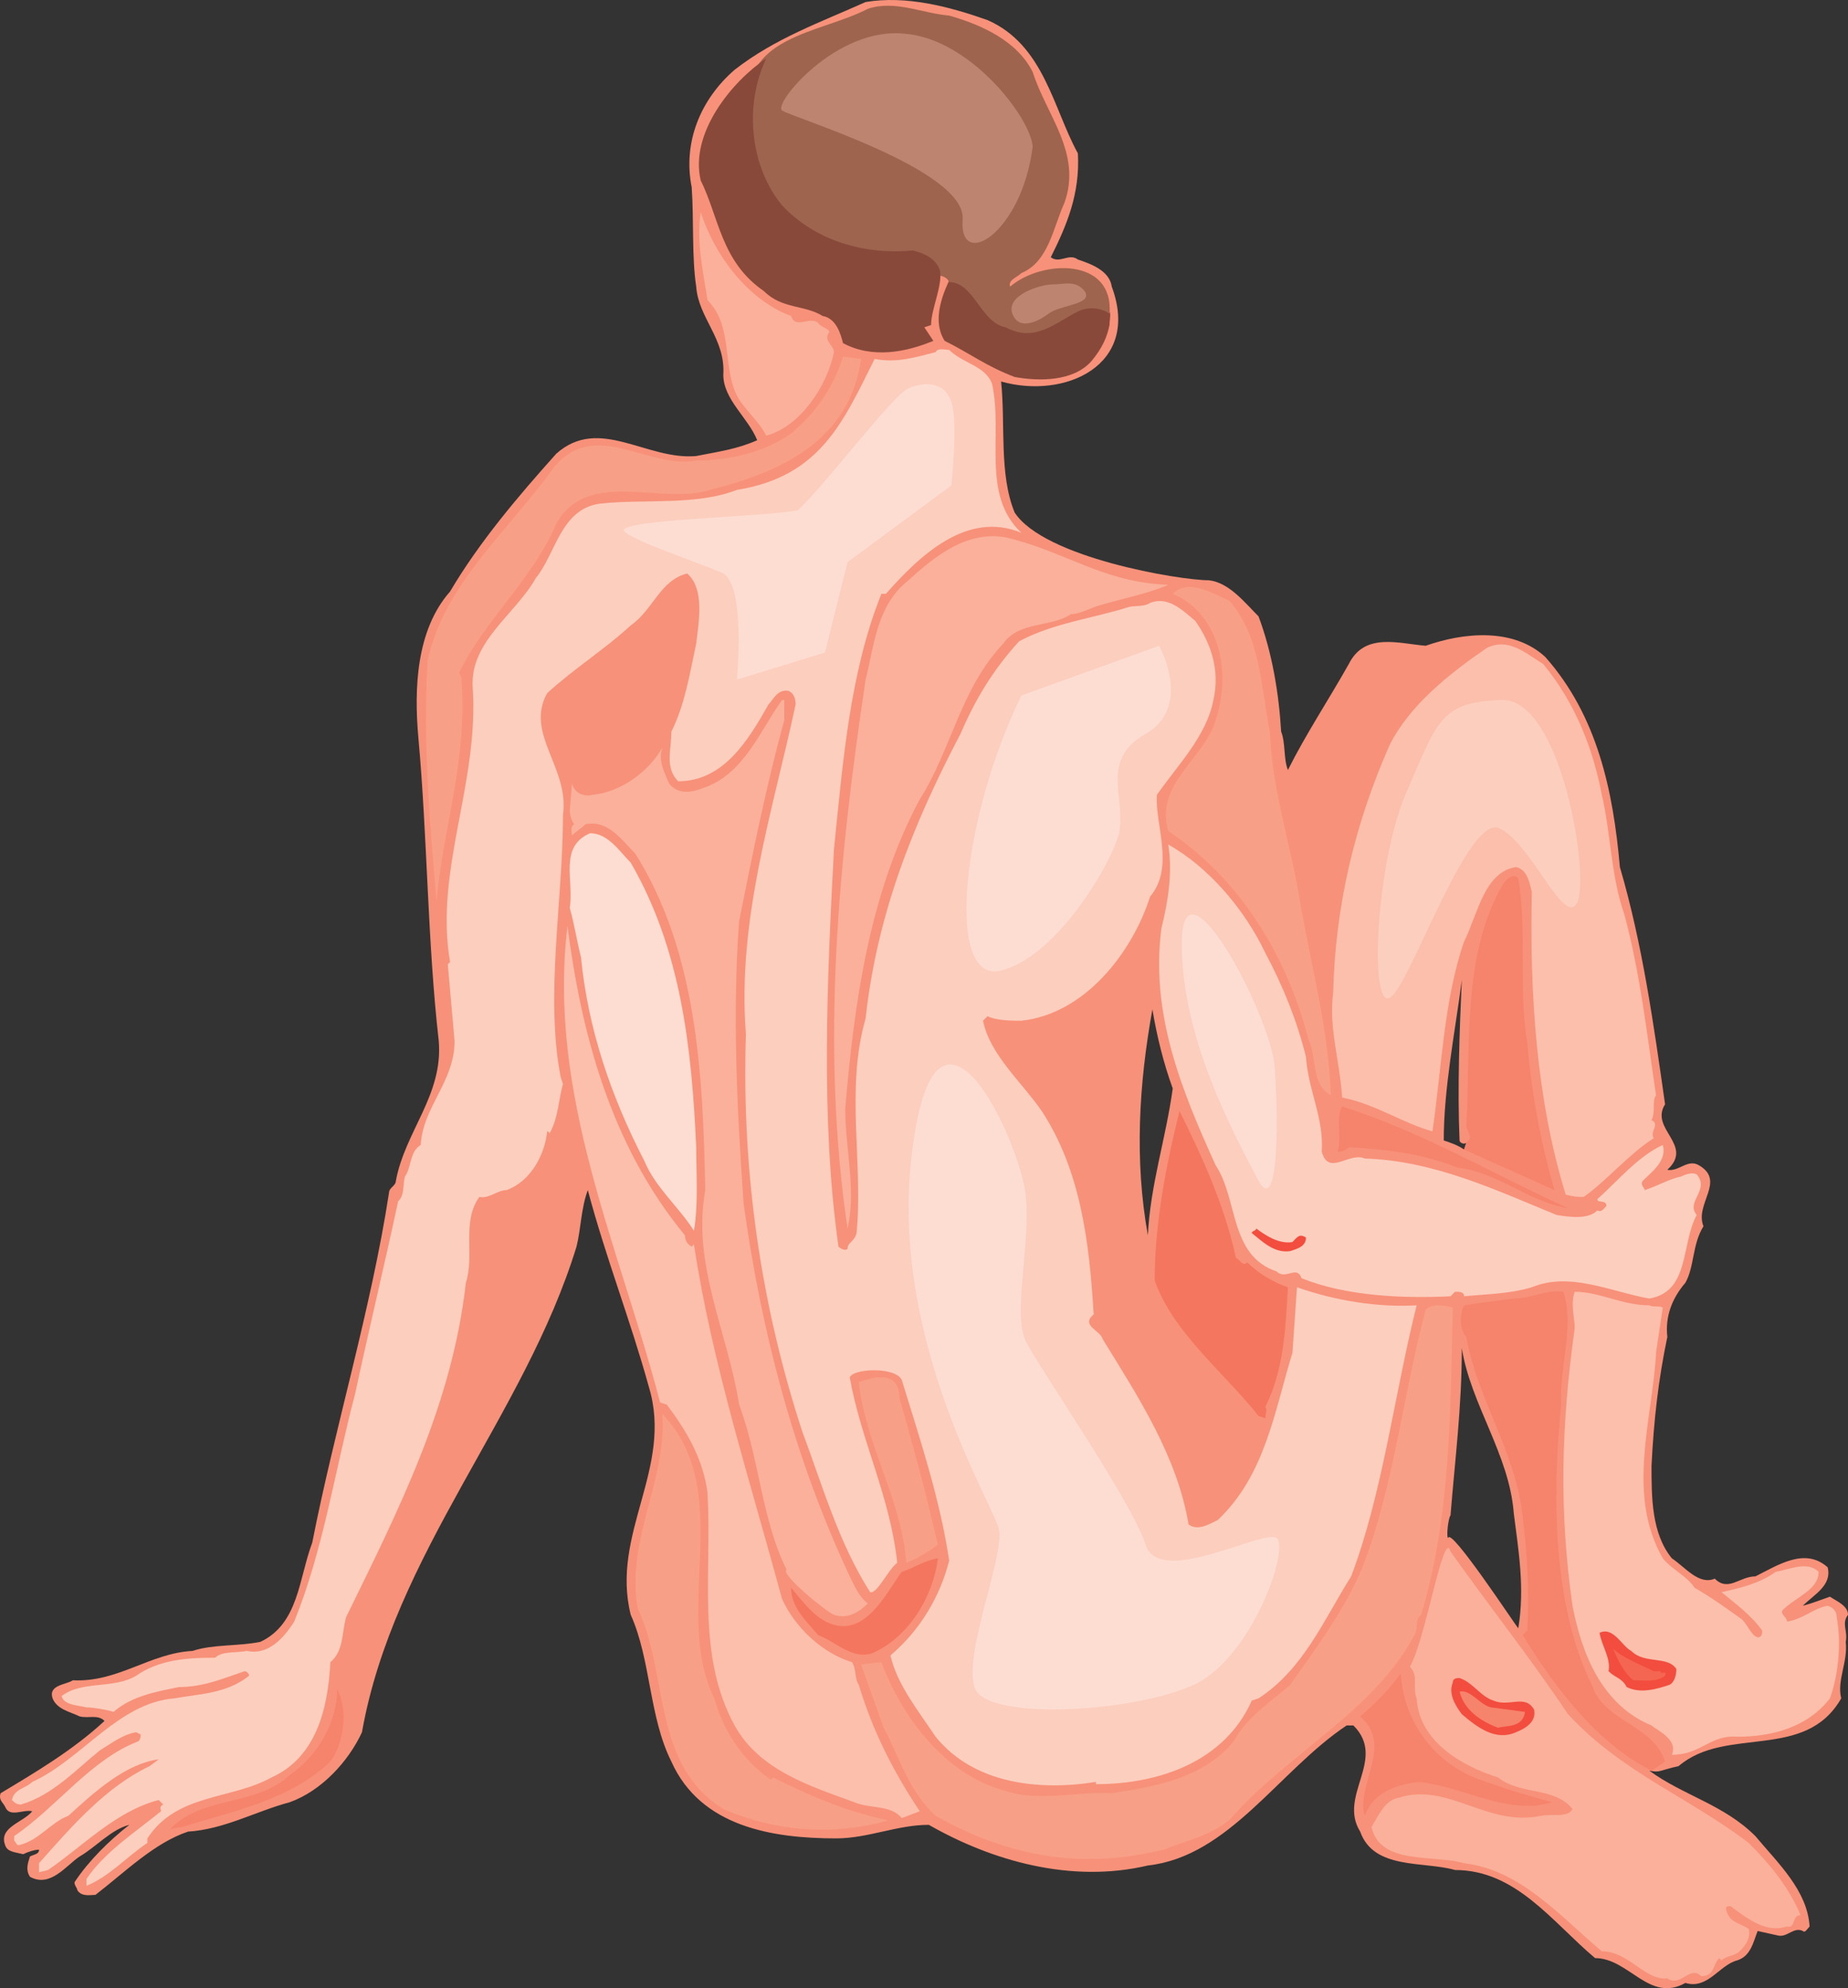 <svg xmlns="http://www.w3.org/2000/svg" width="613.704" height="660.168"><rect width="100%" height="100%" fill="#333333" stroke="none"/><path fill="#f79179" fill-rule="evenodd" d="M547.704 587.923c11.25 8.25 24.75 11.25 35.25 21.75 7.5 9 17.25 18 18 30-.75.75-1.5 2.25-2.25 1.5-3-1.5-5.25 2.25-8.25 1.5l-6.75-1.5c-1.5 3.75-2.25 8.25-6.75 9.75-6 1.5-9.75 9.75-17.25 7.5-12 6.75-18.75-8.25-30-8.25-14.25-12-26.25-29.25-46.5-29.25-10.5-3-27 0-31.5-12.75-7.5-12 9-24-2.25-35.25h-2.25c-22.5 15-39 43.5-66 46.5-25.5 6-51.75-1.5-72.75-13.5-10.5 0-20.25 4.5-30.75 4.5-21 0-45-3.75-54.75-25.5-7.5-15-6.75-33.75-13.5-48.75-6.75-27 14.25-48.75 6-75.75-6-21.75-14.25-42.75-20.25-65.25-2.25 6-2.25 12.75-3.75 18.75-17.25 56.25-60.75 102-71.25 161.25-4.5 9.75-13.5 19.5-24 23.25-11.25 3-21.75 9-33.75 9.75-11.25 3.75-21 13.5-30.75 21-1.5 0-4.5.75-6-1.5 0-.75-1.5-2.25-.75-3 4.5-6.75 11.25-13.5 18-18.75-6 1.5-11.25 7.5-16.5 10.5-4.5 3-9.75 10.5-16.5 6.75-1.5-2.25-.75-4.5 0-6.75 1.5-.75 3-.75 3-2.25-1.5 0-3.75.75-5.25 1.5-3-.75-5.25-.75-6-3-2.25-6 6-7.5 9-11.25-3-.75-7.5 2.25-9-1.5-.75-1.5-2.25-2.25-1.5-4.5 11.25-6.75 24-14.25 34.5-24-2.25-2.25-5.25-.75-8.25-1.5-3-1.5-7.5-2.25-9-6-1.5-4.5 4.5-4.5 6.75-6 15 .75 25.5-9 39.75-9.75 6.75-2.25 15-1.5 22.5-3 12.75-6 12.75-21 17.25-33 7.5-38.25 19.5-77.25 25.5-116.25 0-1.5 2.25-2.25 2.25-3.75 3-16.5 15.75-28.5 14.25-46.5-3.75-33-3.75-67.5-6.75-100.5-1.5-16.5-.75-36 10.5-48.75 9.75-16.5 22.5-31.5 35.25-45.75 14.25-12.75 30 2.25 46.5.75 7.5-1.5 13.5-2.25 20.25-5.25-3-7.5-11.25-13.5-11.25-21.75.75-12-8.25-18.75-9-29.25-1.5-9.75-.75-22.5-1.5-33-3-15 3-29.25 14.25-39 13.5-10.5 28.5-15.75 43.5-22.5 13.5-2.25 27.75 1.5 40.5 6 18.75 8.25 21.75 29.25 30 44.25.75 13.5-3.75 24-9 34.5 3 2.25 6-1.5 9 .75 4.5 1.5 10.5 3.75 11.25 9 9.75 26.25-15.75 37.5-36.75 31.5 1.5 14.25-.75 30.75 4.5 43.5 9.75 15 54.75 22.5 64.5 22.5 6.75.75 12 7.5 16.5 12 4.5 12 6.75 25.5 7.5 38.25 1.5 3.75.75 9 2.25 12.75 6-12 13.5-23.25 20.25-35.25 5.25-10.5 16.5-6.75 25.5-6 12.75-4.5 29.25-6 39.75 3.75 17.25 19.5 22.5 44.25 24.75 69.75 7.5 25.5 11.25 52.5 15 78.75-5.25 8.25 9.75 13.5.75 21.75 3.75.75 6.75-3.75 10.5-1.5 9 5.25-1.5 12.75 1.5 20.25-3.75 6-3 13.5-6 18.75-4.5 5.25-6.75 11.25-6 18-3 14.25-4.5 27.75-5.25 42.75 0 10.5 0 22.5 6.75 30.75 4.5 3 9 9 14.25 6.75 4.5 4.5 8.25-.75 13.5-.75 7.5-3.75 16.5-9.75 24-3 1.5 6-4.5 9-8.25 12.75 3-.75 6.75-2.25 9-3 2.25 1.5 6 3 6 6-2.25 3 0 5.25-.75 9 .75 6.75-3 12.75-1.5 18.75-12 21-38.25 9-54 22.5-6.75 1.5-6 2.25-9.75 1.5m-66-84.75c-.75.75-1.5 7.5-.75 7.5.75-3.75 22.5 29.25 23.25 30 2.25-13.5 0-26.25-1.5-38.25-1.5-19.5-14.25-36-17.25-54.75 0 19.5-2.25 36.75-3.75 55.5m-100.5-93c.75-16.5 6-32.25 8.25-48.75-3-8.25-5.25-17.25-6.75-26.25-4.5 24.75-6 50.25-1.5 75m105-28.5.75-2.25c-.75.75-2.25 0-2.25-.75-.75-17.25 0-36.75.75-53.25-2.25 17.25-6 36-6 53.25 2.25.75 4.5 1.5 6.75 3"/><path fill="#fbbfac" fill-rule="evenodd" d="M555.204 582.673c9.75 0 12.75-6.75 21.75-6 11.25 0 23.25-3 30.75-12.75 3-8.25 3.75-18.75 2.25-27 0-1.5-.75-3-3-3.75-4.5.75-8.25 4.5-13.5 5.25 0-1.5-2.25-2.25-1.5-3.75 4.5-4.5 12-6.75 12-12.75-3.75-3.75-9.75-.75-14.25 0-5.25 3.75-11.25 5.25-18 6.75 4.5 3.75 9.75 7.5 13.5 12.75 0 .75 0 2.25-1.5 2.25-2.25-.75-3-3.75-5.25-6-5.25-3.75-10.5-7.5-15.75-10.5-2.25-3.75-7.5-6-10.5-9.75-12-21-3.75-45-2.25-67.5v-.75l2.25-15c-1.5-.75-3 0-4.5-.75-9 0-16.5-4.5-24.75-4.5-1.5 3.75 0 9 0 12-4.5 32.25-5.25 60.75-.75 92.25 3 15.75 9.75 33 26.25 39.75 1.5 1.5 9 4.5 6.75 9.75"/><path fill="#f6836c" fill-rule="evenodd" d="M552.954 584.923c-3.75-12-20.25-13.5-24-24.75-13.5-27-13.5-63.75-10.5-93.75-.75-12 4.5-25.5.75-37.5-6-.75-10.5 2.25-16.5 2.25-5.25.75-12 1.5-16.5 2.25-1.5 3-1.5 8.25.75 10.5 3.75 21 16.5 38.25 18.75 60 1.5 12 2.25 24.75 1.5 37.5l-1.5 1.5c10.5 17.25 24.75 36 42.75 45l4.5-3"/><path fill="#fab09b" fill-rule="evenodd" d="M481.704 515.173c12.75 18 27 36 39 54 18 19.5 40.5 27.75 60 42.75 7.5 7.5 13.5 15 17.25 24-3 0-1.5 4.5-4.5 3.75-6.75 2.25-12.75-2.25-18.75-6.75-.75 0-1.5 0-1.5.75.75 4.5 3.75 4.5 7.5 6.75.75 3-.75 5.25-3 7.5-1.5 1.5-4.5 1.5-6 3l-.75-.75c-2.25 2.25-1.5 6-6 6-3.75-3.75-6.75 3.75-11.25.75-7.5.75-12.75-9-21.75-9-14.25-12-27-27-45.75-29.25-10.5-3-27.75.75-30.75-12 2.25-3.75 4.5-9 9-9.75 16.5-5.25 29.25 9.75 47.25 6 3.75-.75 9 .75 10.5-2.25-6-7.5-17.25-4.5-24.75-10.5-12-3.75-26.25-12-27-26.25-1.5-3.75.75-7.5-2.25-10.5 5.25-9 11.25-46.5 13.5-38.25"/><path fill="#fccebe" fill-rule="evenodd" d="M563.454 403.423c-5.25 9.75-2.25 25.5-15.75 27.75-12.75-2.25-26.25-9-39-3.75-7.5 2.25-15 2.25-22.5 3 0-1.5-1.5-1.5-3-1.5l-1.5 1.5c-15.75.75-34.5 0-49.5-6-1.5-4.5-5.25.75-8.25-2.25-15.75-5.25-12.75-24-20.25-35.25-11.25-24.75-21.75-50.25-18-78.75 2.25-9 3.75-18.75 2.25-27.75 13.5 7.5 25.5 21.75 32.25 36 6 11.25 10.5 22.5 13.5 34.5.75 11.25 6 20.25 5.25 31.5 2.25 8.25 9 0 14.25 2.25 23.25.75 43.5 10.5 63.75 18.75 4.5.75 10.5 1.5 13.5-1.5 1.5.75 2.25-.75 3-1.5 0-2.25-3-.75-3-2.25 6.75-6 13.5-14.25 21.75-18 1.5 5.25-3.75 9-6.75 12-.75 1.5.75 2.25.75 3 4.5-1.5 8.25-3.75 12-4.5 1.5-.75 3.75-1.5 5.25-.75 4.5 5.25-3.75 9 0 13.5"/><path fill="#f24d3e" fill-rule="evenodd" d="M554.454 559.423c-4.5 1.5-9.75 3-14.25.75-1.5-3-3.75-3-6-5.25.75-4.5-2.25-8.25-3-12.75 4.5-2.25 7.5 4.5 10.5 6 4.5 4.5 12 1.5 15 6 0 2.25-.75 4.5-2.25 5.25"/><path fill="#f46651" fill-rule="evenodd" d="M542.454 557.923c-3-2.25-5.25-6.75-6.75-10.5 3 3 9 5.25 13.5 7.5h2.25c0 1.5 2.25-.75 1.5 1.5-3 2.25-6.75 1.5-10.5 1.5"/><path fill="#fbbfac" fill-rule="evenodd" d="M549.204 377.923c-8.25 5.25-15.75 14.25-23.25 19.5-2.25 0-3 0-6-.75-9.75-31.5-12-66.75-11.25-100.5-.75-3-1.5-7.5-5.25-8.25-10.5 1.5-12.75 15.75-17.25 24.75-6.75 19.5-7.5 42.75-10.5 63-10.5-3-18.75-9-30-11.25-.75-12-4.5-23.25-3-34.5.75-30 7.5-57 18.75-82.5 6.75-13.5 20.25-24 32.25-32.25 7.5-3.75 13.5 2.25 18.75 5.25 10.5 12.75 16.5 27.75 19.5 43.5 3 12.75 3 27 7.5 39.75 5.25 19.5 7.5 39.75 10.5 60-1.5 2.25 0 5.25-1.5 8.25 3 1.5-.75 3.75.75 6"/><path fill="#f6836c" fill-rule="evenodd" d="M483.954 387.673c-11.25-4.5-22.5-6-36-6.75-1.5 1.5-3 1.5-3.75 1.5 1.5-4.5-.75-11.25 1.5-15 26.25 8.25 50.25 22.5 75 33.75-13.5-2.25-23.25-12-36.75-13.5m-12.75 204c-6.75.75-15 3-18 11.25-3-10.5 9.75-23.25-1.5-33 4.5-3.75 9.75-9 13.5-14.25.75 15.75 11.25 30 26.25 35.25 8.25 3 15.75 5.25 24 7.5-15 4.5-29.25-5.25-44.25-6.75m15.75-212.25c2.25-1.5.75-3 0-5.25 1.5-26.25-1.5-57 12-80.25.75-1.5 3.75-4.5 5.25-2.25 3 17.25 0 36.75 3 54.75 1.5 17.25 4.5 33 9 48.75-9.75-4.5-20.25-9-30-13.5l.75-2.25"/><path fill="#f24d3e" fill-rule="evenodd" d="M503.454 575.173c-6.75 3-12.75-1.5-18-6-2.25-3-4.5-6.75-3-10.5 0-1.5 1.5-1.5 2.25-1.5 4.5 1.5 6.75 6 11.25 7.5 5.25 2.25 10.5-2.25 13.5 3 .75 3.75-2.25 6-6 7.5"/><path fill="#f6836c" fill-rule="evenodd" d="M497.454 573.673c-6-2.25-11.25-6-12.75-12 3.75-.75 6.75 4.5 10.5 5.25l11.25 1.5c-.75 5.25-6 4.5-9 5.25"/><path fill="#f79179" fill-rule="evenodd" d="M449.454 273.673c-5.25 15.75-9 33-9.75 48.75-3-19.5-9-40.5-12-60.75 5.25-13.5 15-25.5 21.75-38.25 2.25-3.75 4.5-6.75 9-7.5 10.5 1.5 21.75 0 31.5-2.25-21.75 14.25-36.75 36-40.5 60"/><path fill="#f89f88" fill-rule="evenodd" d="M471.954 536.173c-2.25 1.5-.75 4.5-2.25 6.75-13.5 25.5-42.75 39.75-61.5 61.5-6.75 5.25-14.25 6.75-21.75 9.75-6.75 1.5-14.25 3-22.5 3-18.75.75-37.5-5.25-53.25-14.25-9-8.25-12-19.5-17.25-29.25l-7.5-21 6.75-.75c6.75 18 21 37.5 41.25 42.75 11.25 3.75 24.75 0 35.25.75 15-2.25 30.75-5.25 40.5-17.25 4.5-8.25 12-12.75 18.75-18.75 9-12.75 18-24.75 24-39 10.5-27 13.5-57.75 21-85.5 2.25-2.25 6-1.5 9-.75-.75 34.5-.75 69.75-10.5 102"/><path fill="#fccebe" fill-rule="evenodd" d="M448.704 523.423c-9 14.25-15.75 30.75-30.75 40.5l-2.25.75c-9 20.25-30.75 27.75-51.75 27.75v-.75c-18.75 3-40.5.75-53.25-15-6-9-12.75-17.25-15-27 9.75-8.25 16.5-19.5 19.5-31.5-3-20.25-9.75-40.5-15.75-60-2.25-4.5-16.5-3.75-17.25-.75 3.75 21 13.5 39.75 15.75 61.5-3 2.25-6.75 10.5-9 9.75-10.5-16.5-15.75-35.25-22.5-53.25-13.5-41.25-20.25-85.5-18.75-132-3-38.25 9-74.25 16.5-109.5 0-2.25-.75-3.75-2.25-4.5-3.75-.75-5.25 3-6.75 4.5-6.75 12-15 25.5-30 25.5-4.5-4.5-2.25-10.5-2.25-16.5 4.5-9 6-18.75 8.25-29.25.75-6.75 3-18-3-23.25-9 2.25-11.25 12-18.75 17.25-9 8.25-18.75 14.25-27.75 22.5-7.5 13.5 7.5 24.75 5.25 40.5 0 28.5-6 60-.75 87l.75 2.25c-1.5 5.25-1.5 11.25-4.5 16.5 0 0 0-.75-.75-.75-.75 7.5-5.25 16.5-13.5 19.5-3 0-6 3-9 2.25-6 8.25-1.5 19.5-4.5 28.5-4.5 40.5-22.5 75.75-39.75 111-1.5 5.25-.75 11.25-5.25 15-.75 15-4.5 31.5-19.5 38.25-13.5 7.5-31.5 5.25-41.25 20.25v1.5c-6.75 4.5-12.75 11.25-20.25 14.25v-2.25c6-9 16.5-15.75 24.75-22.5 0-.75-.75-1.5.75-2.25l-1.5-1.5c-14.25 3.75-24.75 15-36.75 23.25l-3 .75v-3c11.25-12.75 22.5-25.5 36.75-32.25l3-2.25c-11.25 1.5-21.75 11.25-30 18.75-6 2.25-9.75 8.25-16.5 9.75-.75 0-.75-.75-1.5-1.5v-1.5c14.25-9.75 25.5-25.5 41.25-31.5.75-.75.75-1.5.75-2.25l-1.5-.75c-4.5.75-8.25 3.75-12 6-7.5 6-15.75 15-26.25 18-1.5 0-2.25-.75-3-1.5.75-3.75 4.5-3.75 6.75-6 16.5-7.5 28.5-26.25 47.25-27.75 8.25-1.5 17.25-1.5 24.75-7.5 0-.75-.75-1.5-1.5-1.5-6.75 2.25-13.5 5.25-21.75 5.25-7.5 1.5-15.75 3-21.75 8.25-2.25-.75-6.75-1.5-9-1.5-3-.75-7.5-.75-8.25-3.75 6.75-5.25 17.25-2.25 24.75-6.75 7.5-5.25 16.5-6 26.25-6 2.25-2.25 6.75-1.5 10.5-2.25 6.75 1.5 12-3.75 15.75-9.75 9.75-24 13.5-50.25 20.25-75.75 4.5-21 9.75-42.75 14.25-63.75 2.25-2.25 1.5-5.25 2.25-8.25 2.25-3 1.5-8.25 5.25-10.5.75-12.75 11.25-21 11.25-34.5l-2.25-25.5.75-.75c-5.25-30.75 9.75-59.25 7.5-91.5-.75-15 14.25-24 21-36 6.75-8.25 8.25-23.25 21.75-24.75 14.25-1.5 31.5.75 45-4.5 27.75-4.5 35.25-22.5 45.75-43.5 7.5 1.5 14.25-.75 20.25-2.25.75-1.5 3-.75 4.5-.75 4.5 4.5 12 5.25 14.25 11.25 3.75 17.25-3.75 36.75 9.75 49.5-18-7.5-33.75 7.5-45 20.25h-1.5c-10.5 26.25-12.75 55.5-15.75 84.75-2.25 42.75-4.5 90 1.5 132 .75.75 2.25 1.5 3 .75 0-2.25 2.25-2.25 3-5.25 2.25-23.25-3.75-48 3-71.25 3.75-34.5 15.75-64.5 31.5-94.5 4.5-10.5 10.5-21 19.5-30.75 11.25-6 24-7.5 36-11.25 2.25-.75 5.25 0 7.5-1.5 6-2.25 10.5 2.25 15 6 5.25 7.5 8.25 16.5 6 26.25-2.25 12-12 21.75-18.75 31.5-.75 9.75 6 24-2.25 33.75-6 18.75-21.75 39-42.75 41.25-3 0-8.25 0-11.25-1.5l-1.5 1.5c2.25 11.25 12.75 20.25 19.5 30 12.75 19.5 15.75 42.75 17.25 67.5-4.5 3.75 2.25 5.25 3 8.25 12 19.5 24.75 39 28.5 61.5 3 2.25 6.75 0 9.75-1.5 15.75-15 18.75-36 24.75-55.5l1.5-21.75c12.75 4.5 27 6.75 39.75 6-7.5 30-11.25 62.25-21.75 90"/><path fill="#fff" fill-rule="evenodd" d="m467.454 553.423-1.5 1.5 1.5-1.5"/><path fill="#f89f88" fill-rule="evenodd" d="M441.954 363.673c-6.75-3.75-4.5-12.75-7.5-18.75-6.75-26.25-21.75-52.5-46.5-69-4.5-15.75 12-24 15.75-36.75 5.25-15.75 1.5-35.25-14.25-42 5.25-5.25 13.5 0 18.75 2.25 10.5 12 10.5 28.5 13.5 43.5.75 20.25 7.5 39 10.5 59.25 3.75 20.25 9 40.5 9.75 61.5"/><path fill="#f24d3e" fill-rule="evenodd" d="M428.454 415.423c-5.25.75-9-3-12.75-6 0-.75 1.5-.75 1.5-1.5 3 2.25 7.5 5.25 12 4.5 1.5-1.5 2.25-3 4.5-1.5 0 3-3 3.75-5.25 4.5"/><path fill="#f5765f" fill-rule="evenodd" d="M420.204 467.173c.75.75 0 2.25 0 3.75l-2.25-.75c-11.25-14.25-28.5-27.75-34.5-45 0-18.75 3.75-38.25 8.25-56.25 7.5 15 15 31.5 18.75 48.75 1.5.75 2.25 3 3.75 1.5 3.75 3.75 9 6.75 13.5 8.25-.75 14.25-1.5 27.75-7.5 39.75"/><path fill="#f79179" fill-rule="evenodd" d="M400.704 503.923h-3c-6.75-22.5-18-43.5-31.5-63.75 1.5-17.25-3.75-33.75-7.5-50.25l-12-24.75c-5.25-7.5-13.5-15-15.75-24 19.5 3 37.5-9.75 46.5-25.5l6-13.5c.75 32.25-15 63-6.75 96 1.5 11.25.75 24 6.75 34.5 5.25 11.25 16.5 22.5 25.5 32.25 3 3.75 7.5 6.75 8.25 11.25-2.25 10.5-6.75 21-16.5 27.75"/><path fill="#fab09b" fill-rule="evenodd" d="M365.454 200.923c-3 .75-6.75 3-9.75 3-6.75 4.5-17.25 2.25-22.5 9.75-14.25 15-17.25 35.25-27.75 51.75-16.5 30.75-21.75 66.75-24.75 102.75 0 13.5 3.75 27 .75 39.75-9-60.75-3-122.25 6-182.25 3-12 3.75-24.75 14.25-33 9-8.25 19.5-16.5 32.25-14.25 19.5 4.5 32.25 15 54 15.75-6.75 3-15 4.5-22.5 6.75"/><path fill="#88493a" fill-rule="evenodd" d="M362.454 119.923c-6 6.75-17.25 6.75-25.5 5.25-9.75-3.75-14.25-7.5-23.25-12-5.25-8.25 1.5-19.5 2.25-21.75 12.75 0 14.25 18 24.75 18.75-.75-1.5 7.5-6 12.75-9 3-2.25 9-1.5 12 0 4.5 1.5 3 3.75 3 6.75-.75 3.75-2.25 7.5-6 12"/><path fill="#9e644e" fill-rule="evenodd" d="M368.454 104.173c-3-2.25-7.5-2.25-10.5-.75-7.5 3.75-14.25 10.5-24 5.25-8.25-1.5-10.5-15-18.75-15-1.5-3.75-8.25-1.5-12-3.75-11.25-7.5-24-2.25-34.5-12-15-8.25-20.25-24.75-19.5-40.5-4.5-25.5 23.25-26.25 39-34.5 9-3 18 1.5 27 2.25 10.5 3 22.5 8.25 27.75 18.75 4.5 14.25 16.5 27 10.5 43.5-3.75 8.25-5.25 19.5-14.25 23.25-1.5 1.5-4.5 2.25-3.75 4.5 10.5-9 34.5-9.75 33 9"/><path fill="#f89f88" fill-rule="evenodd" d="M300.954 518.923c-1.5-21-13.5-39-15.75-60 .75 0 13.5-6 13.5 5.25 4.5 15.75 9 32.25 12.75 48.75-3 2.25-6.75 4.5-10.5 6"/><path fill="#f5765f" fill-rule="evenodd" d="M289.704 548.923c-6.75 2.25-12-3.75-18-6-3.75-4.5-9-9-9-15.75 4.5 5.25 9 12 16.5 12.75 9.75.75 15.75-12 20.25-18 4.5-1.5 7.5-3.75 12-4.5-1.5 12.75-9.75 26.25-21.75 31.5"/><path fill="#fbbfac" fill-rule="evenodd" d="M299.454 603.673c-3.75-4.5-10.5-3-15.75-5.25-14.25-5.25-31.5-10.5-39.75-25.5-12.75-23.25-7.5-50.25-9-77.25-1.5-11.25-6.75-20.25-13.5-29.25l-2.25-.75c-13.5-51.75-37.5-102-30.75-158.25 4.5 35.25 14.25 72.75 39 102.75 0 1.5.75 3 2.25 3.75l.75-.75c6 39.75 18.75 78.75 29.25 117.75 4.5 9.75 13.5 18 23.25 21 1.5 2.25.75 5.25 2.25 7.5 4.5 15 11.25 28.5 20.25 42l-6 2.25"/><path fill="#88493a" fill-rule="evenodd" d="M279.954 113.923c-.75-3-2.25-8.25-6.75-9-6-3.75-13.5-2.25-19.5-8.25-14.25-9.75-15-24.75-21-36.75-3.75-15.75 10.5-33 21.75-40.5-7.5 15.75-5.25 36 5.25 48.75 11.25 12 27.75 16.5 43.5 15 3 .75 7.5 2.25 9 6.75.75 5.25-3 12.75-3 18l-2.25.75 3 4.5c-9 3.75-20.25 6-30 .75"/><path fill="#f89f88" fill-rule="evenodd" d="M240.204 600.673c-24-15-18-45-28.5-66.75-3.75-23.25 9.75-42 8.25-64.5 24.75 26.25 3 65.25 17.25 94.5 3 10.5 9 20.25 18.75 27l.75-.75c12 6 24 11.25 38.25 14.25-18 5.25-37.5 3.75-54.75-3.75"/><path fill="#fab09b" fill-rule="evenodd" d="M276.954 536.173c-2.25-.75-18-13.5-15.75-15-8.25-16.5-9-36.75-15.75-54.75-3.75-24-15.75-46.5-11.25-71.25-.75-39.75-3-79.5-23.25-111.75-4.5-4.5-9-11.25-16.5-9.75-1.5 1.5-3 2.25-4.5 3.75 0-.75-.75-3 .75-3.75-.75-.75-1.5-3-1.5-4.5l.75-9c.75 3 3.75 4.5 6.75 3.75 9-.75 18.75-7.5 23.25-15.75-1.5 4.5.75 8.25 2.25 12 3 3.75 7.5 3 11.25 1.5 13.5-4.5 18.75-18.75 26.25-29.25h.75v6.75c-6 21.75-10.5 44.25-15 66.75-2.25 30.75-.75 61.5 1.5 93.75 6 43.5 17.25 85.5 35.25 123.75 1.5 3 3 6.75 6 9-3 3-6.75 5.25-11.25 3.75"/><path fill="#f89f88" fill-rule="evenodd" d="M235.704 162.673c-15.75 5.25-40.5-7.5-51 11.25-7.5 18-24 32.25-32.25 49.5l.75 1.5c2.25 27-6 49.5-8.25 74.25-2.25-26.25-4.5-51.75-3-79.5 5.25-25.5 27-43.5 42-64.5 13.5-16.5 31.5.75 47.25-2.25 11.25 0 23.25-3 31.5-9 8.25-6.75 14.25-15.75 17.25-25.5l6 .75c-3.75 27-26.25 37.5-50.25 43.5"/><path fill="#fab09b" fill-rule="evenodd" d="M254.454 144.673c-2.25-4.5-6-7.5-9-12-6-9.75-1.5-24-10.5-33-1.5-9.75-3.75-19.5-2.25-29.25 4.5 14.25 15.75 29.25 30 34.5 1.5 4.5 6 0 9 2.25.75 1.5 3 1.5 3.75 3-2.25 3 1.5 4.5 1.5 6.75-2.25 11.25-11.25 24.75-22.5 27.75"/><path fill="#fdddd2" fill-rule="evenodd" d="M230.454 408.673c-5.25-8.25-12.75-14.25-16.5-23.25-11.25-21.75-18.75-44.25-21-67.5-1.5-6-2.25-11.25-3.75-16.5 1.5-9-3.75-20.25 6.75-24.75 6 0 9.75 6 13.5 9.75 16.5 28.5 20.25 60.75 21.75 94.5 0 9 .75 18.75-.75 27.75"/><path fill="#f79179" fill-rule="evenodd" d="M210.204 256.423c-4.5 3-9.75 3.75-15 4.5-9-5.25-12-15.75-12-26.25l2.25-5.25c14.25-9.75 30-21.75 40.5-35.25 2.25-1.5 2.25 2.25 3 3-.75 21.75-3 44.25-18.75 59.25m-57.75 233.25c-15 26.25-28.5 53.25-34.5 84l-1.5 1.5c2.25-4.5-.75-14.25-3-21 3.75-3.75 2.25-9.75 3.75-14.25 18-38.25 36.75-75.75 41.25-119.25 3-.75.75-3.75 1.5-5.25-2.25-2.25.75-4.5-1.5-6l2.25-6.75c0-.75-.75-.75 0-.75 0 0 0 .75.75.75l.75-2.25c15.75-2.25 23.25-18.75 26.25-32.25 6 13.5 3 29.25.75 43.5-6.75 27.75-23.25 52.5-36.75 78"/><path fill="#f6836c" fill-rule="evenodd" d="M109.704 584.923c-13.5 12.75-32.25 16.5-49.5 21.75-1.5 0-3 .75-3.75.75 10.5-11.25 28.5-7.5 39.75-18 9.75-6.75 15.75-18 15.75-28.5 3.75 6.75 2.25 18-2.25 24"/><path fill="#231f20" fill-rule="evenodd" d="m48.204 575.173 3-.75-3 .75"/><path fill="#bd846f" fill-rule="evenodd" d="M300.204 11.173c-22.5-2.25-43.5 23.25-40.5 25.5s60.75 19.5 60 36c-1.5 17.25 19.5 5.25 23.25-24-.75-9.75-21-36-42.75-37.5m36 93c-2.25-6 9-9.75 13.5-9.75 3.75 0 7.5-1.5 10.5 2.25 3 4.5-8.25 4.5-12 7.5-3 2.25-9.75 6-12 0"/><path fill="#fdddd2" fill-rule="evenodd" d="m339.204 230.923 45.75-16.5s11.25 20.25-4.5 29.25-6 21.75-9 33.75c-3.75 12-21.75 41.25-39.75 45-18 3-12-51.75 7.5-91.5m-37.5-102c5.25-2.25 12-2.25 14.25 4.5s0 27.75 0 27.75l-34.5 25.5-7.5 30-29.25 9s3-30.75-4.5-35.25c-8.25-3.75-31.5-11.25-33-14.25-.75-3.75 46.5-4.5 57.75-6.75 9-8.25 31.5-38.25 36.75-40.5m1.5 251.25c8.25-61.5 36 0 37.5 17.25 1.5 16.5-4.5 39 0 48s35.25 53.25 39.75 67.5 39-5.25 43.5-2.25c4.5 3.75-9 42-29.25 49.5-20.25 8.25-61.5 10.5-69.75 2.25-7.5-7.5 9-45.75 6.75-54.75s-37.5-65.25-28.5-127.5m89.25-66.75c0-31.5 28.5 21.75 30.75 39.75 1.5 18 1.5 53.25-6 37.5-8.25-15.75-24.75-46.5-24.75-77.25"/><path fill="#fccebe" fill-rule="evenodd" d="M498.204 232.423c-20.25.75-21 7.5-31.5 31.5-9.75 23.25-12 70.5-5.25 67.5 6.75-3.75 26.25-62.25 36.75-56.25 10.5 5.25 21 32.25 25.5 24.75 4.5-8.25-5.25-69-25.5-67.5"/></svg>
